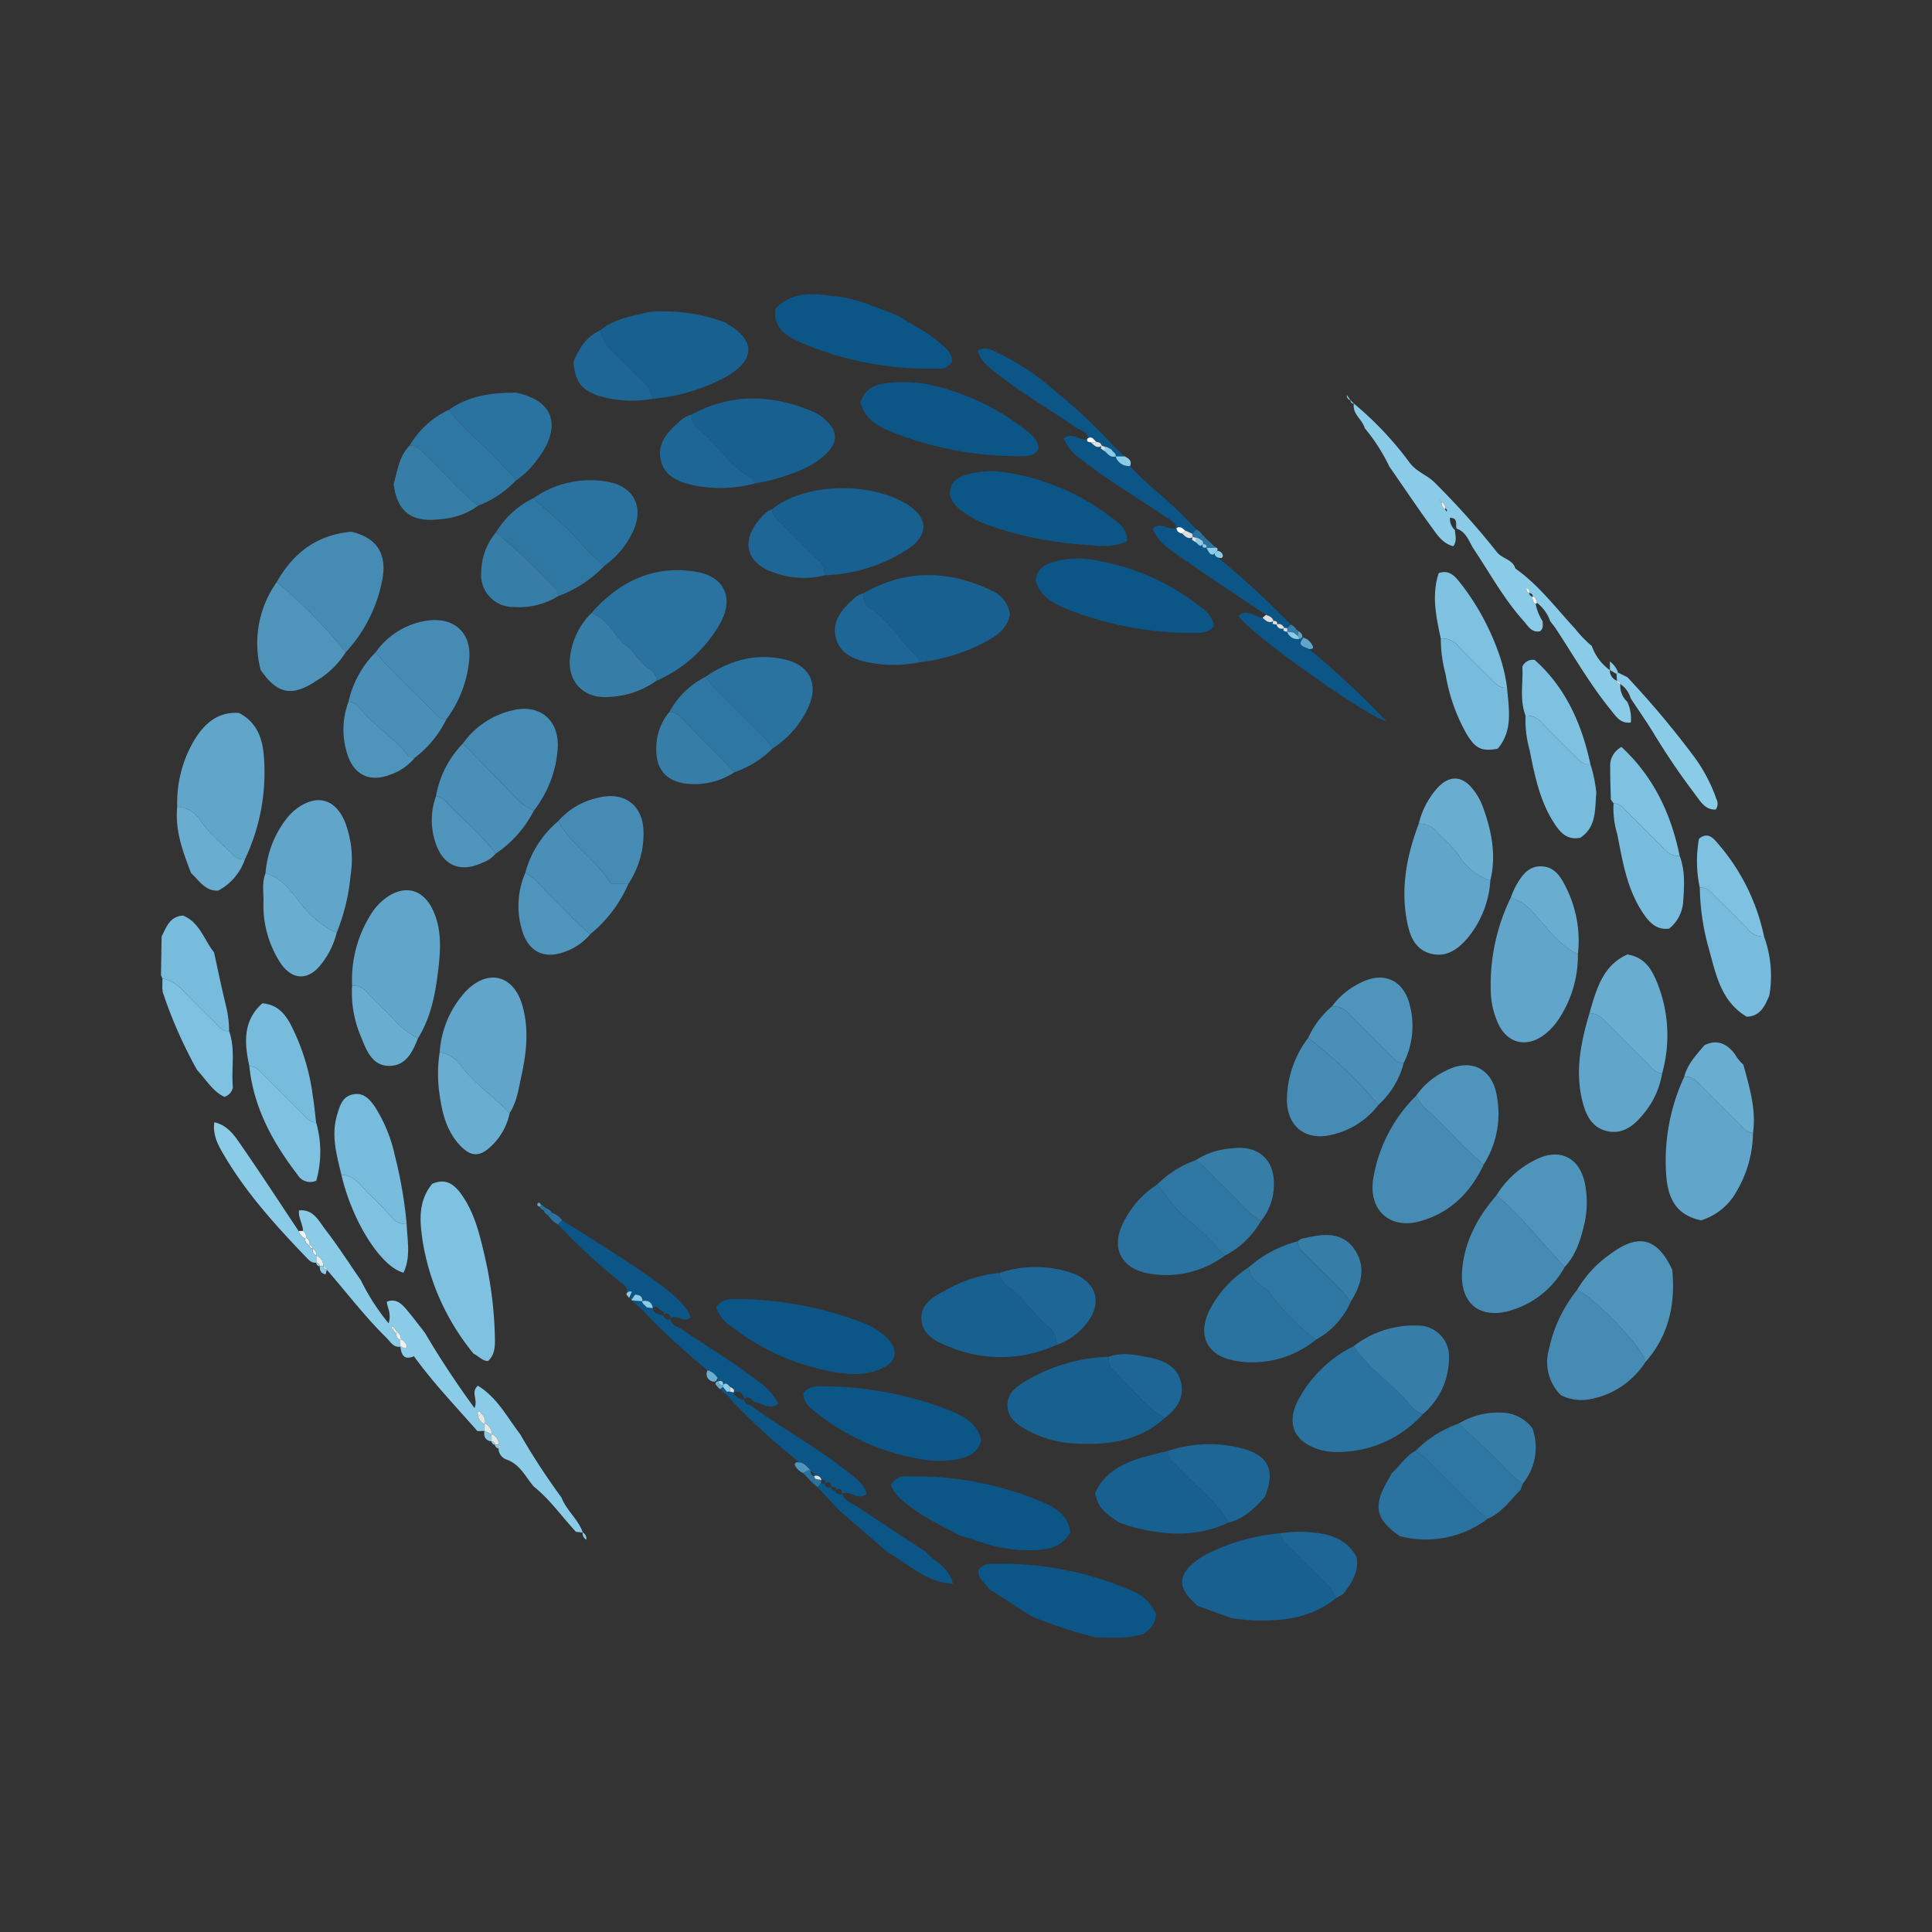 <svg id="Layer_1" data-name="Layer 1" xmlns="http://www.w3.org/2000/svg" viewBox="0 0 300 300"><rect x="0" y="0" width="300" height="300" fill="#333333" stroke="none"/><path d="M207.508,248.119c-3.902,3.167-8.493,3.71-13.281,3.469-.989-.05-1.973-.205-2.959-.312l-5.332-1.937c-.321-.313-.651-.618-.962-.941-1.948-2.026-1.901-3.689.181-5.547a11.974,11.974,0,0,1,2.972-1.887,31.227,31.227,0,0,1,10.681-2.874c.277,1.575,1.723,2.225,2.625,3.303C203.372,243.712,206.087,245.331,207.508,248.119Z" fill="#17608f"/><path d="M169.964,254.234a79.237,79.237,0,0,1-9.737-3.229q-3.349-2.151-6.699-4.301c-.498-1.003-1.891-1.544-1.543-2.986a2.32,2.32,0,0,1,2.154-.882,50.86,50.86,0,0,1,21.398,4.074,7.161,7.161,0,0,1,3.923,3.577c.129,1.546-.813,2.45-1.942,3.242C175.042,254.52,172.497,254.281,169.964,254.234Z" fill="#0c5587"/><path d="M207.508,248.119c-1.421-2.788-4.136-4.407-6.075-6.726-.902-1.078-2.348-1.729-2.625-3.303a18.915,18.915,0,0,1,5.41-.082c2.71.28,5.091,1.222,6.455,3.825.345,2.307-.819,4.05-2.141,5.735Z" fill="#1e6695"/><path d="M225.923,82.319c.035.794.358,1.607-.239,2.495-1.597-.372-2.466-1.69-3.328-2.876-2.272-3.128-4.429-6.34-6.632-9.518a28.193,28.193,0,0,0-3.811-5.934c-.352-1.362-1.96-2.172-1.677-3.813a51.686,51.686,0,0,1,8.684,9.217c1.121,1.45,2.76,1.892,3.941,3.128a122.472,122.472,0,0,1,9.544,10.668c.838,1.113,2.483,1.144,2.897,2.598l-.14.106.11-.136c3.648,2.567,6.3,6.128,9.287,9.351a18.544,18.544,0,0,0,2.622,2.706,7.686,7.686,0,0,0,2.806,3.751l-.016-.018a1.72,1.72,0,0,0,1.108,1.66l-.02-.024a.642.642,0,0,0,.568.567l-.02-.024a3.338,3.338,0,0,0,1.076,2.754,6.19,6.19,0,0,1,.554,3.214c-1.667.22-2.381-1.05-3.223-2.089-3.141-3.879-5.621-8.207-8.347-12.367-.293-.447-.638-.861-.958-1.29a6.109,6.109,0,0,0-2.04-2.834c-.086-.418-.19-.824-.641-1.01a.602.602,0,0,0-.558-.526c-.02-.279.109-.629-.439-.737a.65.65,0,0,0,.425.752.62.62,0,0,0,.517.568,1.162,1.162,0,0,0,.487,1.135,7.613,7.613,0,0,0,1.074,2.665c.011.53.175,1.093-.383,1.554-1.311.308-1.878-.83-2.551-1.575-3.047-3.372-5.211-7.368-7.72-11.121-.779-1.165-1.145-2.71-2.704-3.234-.194-.633.281-1.679-1.031-1.675A2.411,2.411,0,0,0,225.923,82.319Zm-1.555-3.268.257.404c.116-.308.036-.42-.187-.473a1.054,1.054,0,0,0-.585-1.053l-.263-.283c-.044.189.046.273.266.28A1.043,1.043,0,0,0,224.367,79.051Z" fill="#8acce8"/><path d="M87.186,232.534c.772,2.017,2.613,3.384,3.313,5.444l-1.066-.117c-2.178-2.349-4.022-5.008-6.548-7.032-1.316-1.53-2.149-3.517-4.326-4.223a1.851,1.851,0,0,1-1.15-1.705q.179-.137.357-.275-.177-.13-.354-.259a1.531,1.531,0,0,0-1.07-1.648,1.684,1.684,0,0,0-1.038-1.677,1.621,1.621,0,0,0-.605-1.569c-.111-.194-.221-.392-.527-.148l.085.635a1.711,1.711,0,0,0,.945,1.173l.034,1.064-1.103.025c-3.349-3.828-6.88-7.499-9.857-11.627-1.579.673-1.951-.265-2.11-1.492.336-.047.681.612,1.018-.003a1.579,1.579,0,0,0-.932-1.139,1.308,1.308,0,0,0-.54-1.105l-.483-.607c-.142-.149-.247-.452-.506-.126.09.12.181.238.272.356l.525.569a1.143,1.143,0,0,0,.604,1.024l.062,1.054c-1.108.142-1.561-.785-2.176-1.389-3.356-3.293-6.185-7.051-9.274-10.58a.698.698,0,0,0-.546-.553,1.641,1.641,0,0,0-1.071-1.644,1.076,1.076,0,0,0-.551-1.085.68.68,0,0,0-.487-.587,1.273,1.273,0,0,0-.521-1.111,1.304,1.304,0,0,0-.498-1.051c-.06-1.088-.76-2.048-.635-3.174,2.238-.223,3.066,1.644,4.096,2.978,1.962,2.541,3.699,5.256,5.529,7.899a33.75,33.75,0,0,0,4.294,6.659c.458-1.517-.19-2.399-.286-3.348,1.471-.589,2.34.35,3.146,1.303.963,1.138,1.851,2.34,2.772,3.515a139.106,139.106,0,0,0,7.704,11.686c.587-1.4-.633-2.383.509-3.474,2.98,1.791,4.553,4.887,6.592,7.551A105.858,105.858,0,0,0,87.186,232.534Z" fill="#8acce8"/><path d="M217.32,238.517c-3.661-2.575-4.118-4.545-1.951-8.421.261-.467.526-.932.79-1.398,1.253-1.077,2.091-2.598,3.616-3.384a9.466,9.466,0,0,1,2.663,2.263c2.899,2.705,5.427,5.794,8.567,8.248A15.881,15.881,0,0,1,217.32,238.517Z" fill="#2a729f"/><path d="M274.741,154.578c-.686,1.614-1.375,3.224-3.508,3.299-3.985-2.357-4.783-6.556-5.865-10.492a36.839,36.839,0,0,1-1.424-9.551c1.166-.122,1.767.741,2.459,1.427,1.661,1.645,3.325,3.289,4.956,4.964a2.949,2.949,0,0,0,2.564,1.203A17.853,17.853,0,0,1,274.741,154.578Z" fill="#77bcdc"/><path d="M231.006,235.826c-3.141-2.454-5.669-5.543-8.567-8.248a9.466,9.466,0,0,0-2.663-2.263,17.511,17.511,0,0,1,6.73-4.26c1.498,1.397,2.985,2.807,4.498,4.188,1.843,1.684,3.34,3.736,5.453,5.132l-.343.975C234.499,232.943,233.21,234.906,231.006,235.826Z" fill="#2e77a2"/><path d="M273.923,145.429a2.949,2.949,0,0,1-2.564-1.203c-1.631-1.675-3.295-3.319-4.956-4.964-.692-.686-1.293-1.549-2.459-1.427a19.511,19.511,0,0,1-.127-7.591c1.336-1.114,2.22-.133,2.958.764A31.974,31.974,0,0,1,273.923,145.429Z" fill="#7ec1e0"/><path d="M251.254,104.453l1.448.704a144.855,144.855,0,0,1,10.117,12.022,24.986,24.986,0,0,1,3.707,6.9,1.558,1.558,0,0,1-.096,1.626c-1.716.076-2.421-1.349-3.252-2.411a110.394,110.394,0,0,1-6.538-9.659c-1.1-1.764-2.288-3.473-3.436-5.207a3.949,3.949,0,0,0-1.594-2.208l.02.024a.745.745,0,0,0-.568-.567l.02.024-.067-1.055Q251.132,104.548,251.254,104.453Z" fill="#8acce8"/><path d="M90.476,237.952a1.108,1.108,0,0,1,.569,1.131A1.14,1.14,0,0,1,90.476,237.952Z" fill="#8acce8"/><path d="M91.007,239.037l.587.586Z" fill="#8acce8"/><path d="M91.553,239.582l.569.577Z" fill="#8acce8"/><path d="M249.988,104.06l-.012-1.347a3.446,3.446,0,0,1,1.278,1.74q-.122.094-.241.194l-1.041-.605Z" fill="#8acce8"/><path d="M210.259,62.697a.562.562,0,0,1-.571-.571Z" fill="#8acce8"/><path d="M209.714,62.154a.771.771,0,0,1-.574-.829Z" fill="#8acce8"/><path d="M93.22,51.293c2.2-1.848,4.962-2.194,7.609-2.849a26.987,26.987,0,0,1,11.979,1.704c.059.068.106.158.18.2,4.643,2.626,4.066,5.886-.547,8.327a29.079,29.079,0,0,1-11.06,3.242,5.119,5.119,0,0,0-1.408-2.534c-1.642-1.641-3.272-3.293-4.927-4.921A5.182,5.182,0,0,1,93.22,51.293Z" fill="#17608f"/><path d="M139.488,49.035c2.084,1.426,4.442,2.434,6.342,4.135.923.827,2.045,1.545,2.005,2.996a2.362,2.362,0,0,1-2.366,1.077,50.811,50.811,0,0,1-20.898-3.96c-2.208-.961-4.543-2.156-4.196-5.297,2.739-2.949,6.239-2.356,9.627-1.955C133.333,46.426,136.372,47.884,139.488,49.035Z" fill="#0c5587"/><path d="M247.875,123.111c-.238,2.554.059,5.306-2.483,6.971-1.905.392-2.966-.638-3.871-1.969-2.392-3.516-3.197-7.595-4.002-11.644a17.173,17.173,0,0,1-.633-5.339,2.972,2.972,0,0,1,2.593,1.185c1.703,1.753,3.448,3.465,5.177,5.192.639.638,1.229,1.376,2.3,1.153A21.546,21.546,0,0,1,247.875,123.111Z" fill="#77bcdc"/><path d="M259.195,144.192c-1.89.255-2.991-.848-3.957-2.246-2.583-3.738-3.269-8.116-4.108-12.416a13.807,13.807,0,0,1-.58-4.787c1.036-.008,1.568.787,2.196,1.407,1.853,1.832,3.702,3.669,5.526,5.531a2.965,2.965,0,0,0,2.551,1.23c.88,2.324.699,4.743.54,7.135A5.869,5.869,0,0,1,259.195,144.192Z" fill="#77bcdc"/><path d="M223.725,99.143c-.736-3.363-1.446-6.726-.328-10.149,1.778-.621,2.65.645,3.541,1.76a38.402,38.402,0,0,1,5.752,10.583,25.666,25.666,0,0,1,1.323,5.449c-1.148.134-1.81-.633-2.513-1.342-1.653-1.666-3.337-3.3-4.967-4.988A3.228,3.228,0,0,0,223.725,99.143Z" fill="#7ec1e0"/><path d="M260.822,132.911a2.965,2.965,0,0,1-2.551-1.23c-1.824-1.861-3.673-3.698-5.526-5.531-.627-.62-1.159-1.415-2.196-1.407l-.417-.595c-.036-1.627-.115-3.254-.094-4.88a3.332,3.332,0,0,1,1.737-3.285C256.732,120.559,259.482,126.337,260.822,132.911Z" fill="#7ec1e0"/><path d="M261.521,167.212c.504-1.986,1.885-3.411,3.147-4.912,1.976-.965,3.475-.24,4.703,1.356a6.874,6.874,0,0,0,1.342,1.676c.932,3.468,2.008,6.915,1.495,10.587-1.034-.039-1.553-.855-2.184-1.478q-2.997-2.957-5.955-5.953C263.356,167.767,262.667,167.046,261.521,167.212Z" fill="#69aed1"/><path d="M246.955,118.66c-1.071.223-1.661-.515-2.3-1.153-1.729-1.727-3.475-3.439-5.177-5.192a2.972,2.972,0,0,0-2.593-1.185c-.951-2.489-.35-5.078-.493-7.619a1.792,1.792,0,0,1,1.9-1.043C243.009,106.632,245.604,112.295,246.955,118.66Z" fill="#7ec1e0"/><path d="M148.961,238.411c-2.504-1.424-5.174-2.568-7.475-4.335-1.276-.98-2.592-1.95-3.142-3.478a2.437,2.437,0,0,1,2.605-1.348,51.07,51.07,0,0,1,20.889,3.964c2.069.89,4.086,2.087,4.34,4.756-1.126,2.063-3.061,2.587-5.196,2.731a23.583,23.583,0,0,1-9.217-1.421C150.839,238.966,149.896,238.699,148.961,238.411Z" fill="#0c5587"/><path d="M173.768,236.415c-1.513-1.103-3.332-1.933-3.71-4.63,2.111-4.525,6.773-5.394,11.297-6.483.001,1.243.987,1.849,1.704,2.627,2.593,2.81,5.718,5.134,7.727,8.476-4.802,2.3-9.741,2.033-14.724.759C175.284,236.964,174.532,236.667,173.768,236.415Z" fill="#17608f"/><path d="M190.786,236.404c-2.009-3.342-5.134-5.666-7.727-8.476-.717-.778-1.703-1.383-1.704-2.627a20.237,20.237,0,0,1,11.2-.477c4.446,1.118,5.539,3.402,3.846,7.624C194.812,234.168,193.197,235.852,190.786,236.404Z" fill="#1e6695"/><path d="M137.899,241.09l-7.484-6.459q-1.74-1.855-3.481-3.709l.531-.569.589.007-.024-.017c.179.548.503.804,1.085.539l-.015-.022c-.07.468.245.562.599.618l-.065-.047a.917.917,0,0,0,1.163.576l-.061-.032c.537,1.271,1.853,1.596,2.852,2.275,3.355,2.279,6.765,4.477,10.154,6.706,1.332,1.548,3.601,2.298,4.225,4.965C143.704,245.711,141.074,242.811,137.899,241.09Z" fill="#0c5587"/><path d="M261.521,167.212c1.146-.166,1.834.555,2.547,1.275q2.959,2.994,5.955,5.953c.631.623,1.151,1.439,2.184,1.478a18.379,18.379,0,0,1-2.531,9.045,9.489,9.489,0,0,1-5.539,4.53c-3.432-.737-5.115-2.847-5.408-7.02A30.994,30.994,0,0,1,261.521,167.212Z" fill="#61a6ca"/><path d="M242.389,216.662a7.238,7.238,0,0,1-1.856-7.194,21.919,21.919,0,0,1,4.342-9.149c2.502.994,9.714,8.416,10.589,10.9a1.621,1.621,0,0,1,.047.263,13.029,13.029,0,0,1-8.664,5.797A7.225,7.225,0,0,1,242.389,216.662Z" fill="#458bb4"/><path d="M255.51,211.482a1.621,1.621,0,0,0-.047-.263c-.874-2.484-8.086-9.905-10.589-10.9a17.948,17.948,0,0,1,5.276-5.662c4.34-3.196,7.222-2.397,9.513,2.499C260.18,202.483,259.155,207.363,255.51,211.482Z" fill="#4e94bb"/><path d="M226.505,221.055a11.792,11.792,0,0,1,6.881-1.693,6.056,6.056,0,0,1,4.564,2.42,8.866,8.866,0,0,1-1.494,8.594c-2.113-1.396-3.61-3.448-5.453-5.132C229.491,223.862,228.004,222.452,226.505,221.055Z" fill="#367ea8"/><path d="M238.03,92.598c.45.187.555.593.64,1.011q-.105.091-.21.181a1.162,1.162,0,0,1-.487-1.135Z" fill="#f2f3f3"/><path d="M223.852,77.928a1.054,1.054,0,0,1,.585,1.053l-.07.069a1.043,1.043,0,0,1-.511-1.126Z" fill="#e9e9e9"/><path d="M237.457,92.087a.65.65,0,0,1-.425-.752c.549.108.419.459.439.738Z" fill="#f2f3f3"/><path d="M223.856,77.924c-.22-.006-.31-.091-.266-.28l.263.283Z" fill="#e9e9e9"/><path d="M235.273,88.253l-.11.136.14-.106Z" fill="#f2f3f3"/><path d="M251.061,105.678a.745.745,0,0,1,.568.567A.642.642,0,0,1,251.061,105.678Z" fill="#e7e7e7"/><path d="M74.699,219.472a1.621,1.621,0,0,1,.605,1.569l-.102.091a1.711,1.711,0,0,1-.945-1.173Z" fill="#e7e7e7"/><path d="M75.304,221.042a1.684,1.684,0,0,1,1.038,1.677l-.019.015-1.096-.55.01.013-.034-1.064Z" fill="#e7e7e7"/><path d="M49.119,194.961a1.641,1.641,0,0,1,1.071,1.644l.02-.018-.569.003.028.024a.75.75,0,0,0-.573-.568l.019.024-.007-1.1Z" fill="#ebebeb"/><path d="M62.253,207.961a1.579,1.579,0,0,1,.932,1.139c-.337.614-.683-.045-1.018.003l.02.024-.062-1.054Z" fill="#f1f1f1"/><path d="M76.342,222.719a1.531,1.531,0,0,1,1.07,1.648l.013-.012-.568 0.0.028.022a.677.677,0,0,0-.571-.568l.019.024-.011-1.099Z" fill="#e7e7e7"/><path d="M46.37,191.162l.692-.035a1.304,1.304,0,0,1,.498,1.051l-.203.162A2.114,2.114,0,0,1,46.37,191.162Z" fill="#f2f3f3"/><path d="M61.712,206.856a1.308,1.308,0,0,1,.54,1.105l-.128.112a1.143,1.143,0,0,1-.604-1.024Z" fill="#f1f1f1"/><path d="M48.568,193.876a1.076,1.076,0,0,1,.551,1.085l-.01.009a.934.934,0,0,1-.541-1.095Z" fill="#eee"/><path d="M47.561,192.178a1.273,1.273,0,0,1,.521,1.111l-.086.081a1.188,1.188,0,0,1-.638-1.03Z" fill="#f2f3f3"/><path d="M74.699,219.472l-.442.487-.085-.635C74.478,219.08,74.588,219.278,74.699,219.472Z" fill="#f9f9fa"/><path d="M61.23,206.25l.483.607-.192.193-.525-.569Q61.116,206.368,61.23,206.25Z" fill="#f1f1f1"/><path d="M77.412,224.367q.177.129.354.259-.179.138-.357.275l.02.024-.004-.57Z" fill="#e7e7e7"/><path d="M60.996,206.48c-.091-.118-.182-.236-.272-.356.259-.327.363-.023.506.126Q61.116,206.368,60.996,206.48Z" fill="#f1f1f1"/><path d="M50.19,196.605a.698.698,0,0,1,.546.553l.027-.029a.627.627,0,0,1-.554-.542Z" fill="#f6f6f7"/><path d="M48.082,193.289a.68.68,0,0,1,.487.587l.001-.001a.59.59,0,0,1-.573-.506Z" fill="#eee"/><path d="M25.097,145.425c.736-1.467,1.272-3.139,3.329-3.255,2.601,1.062,3.25,3.769,4.81,5.708.629,2.85,1.209,5.713,1.91,8.546a16.857,16.857,0,0,1,.432,3.689c-1.043.063-1.598-.703-2.228-1.328-1.657-1.645-3.316-3.288-4.951-4.956a5.478,5.478,0,0,0-3.175-1.874L25,151.426Q25.049,148.426,25.097,145.425Z" fill="#77bcdc"/><path d="M25.224,151.955a5.478,5.478,0,0,1,3.175,1.874c1.634,1.667,3.293,3.311,4.951,4.956.629.625,1.184,1.391,2.228,1.328,1.018,2.851.304,5.819.585,8.719a1.878,1.878,0,0,1-1.314,1.483c-1.829-.832-2.858-2.699-4.252-4.169a70.178,70.178,0,0,1-5.353-12.171.591.591,0,0,0-.044-.379Z" fill="#7ec1e0"/><path d="M76.323,222.734l.011,1.099c-.969-.147-1.27-.743-1.107-1.649Z" fill="#8acce8"/><path d="M76.315,223.809a.677.677,0,0,1,.571.568A.656.656,0,0,1,76.315,223.809Z" fill="#8acce8"/><path d="M77.425,224.355l.004.57a.657.657,0,0,1-.571-.57Z" fill="#8acce8"/><path d="M91.81,95.222c4.335-4.916,9.648-7.532,16.287-6.433,4.324.715,5.876,3.959,3.834,7.816a21.03,21.03,0,0,1-10.007,9.115,2.043,2.043,0,0,0-1.022-1.821c-1.529-.9-2.283-2.549-3.605-3.599C95.335,98.741,94.417,96.066,91.81,95.222Z" fill="#2a729f"/><path d="M180.85,220.202c-3.908,3.53-8.683,4.21-13.653,3.959a17.048,17.048,0,0,1-7.297-1.878c-1.622-.872-3.314-1.811-3.458-3.848-.148-2.095,1.483-3.22,3.066-4.118a26.862,26.862,0,0,1,12.614-3.641c.093.528-.003,1.245.307,1.555C175.163,214.962,177.484,218.139,180.85,220.202Z" fill="#17608f"/><path d="M54.678,153.038a19.054,19.054,0,0,1,3.064-11.289,8.712,8.712,0,0,1,2.225-2.34c2.917-2.103,5.765-1.334,7.284,1.968,1.343,2.92,1.172,6.038.818,9.061-.438,3.739-1.112,7.486-3.163,10.787a12.533,12.533,0,0,1-3.736-2.912c-1.297-1.359-2.661-2.654-3.975-3.998A2.975,2.975,0,0,0,54.678,153.038Z" fill="#61a6ca"/><path d="M119.901,79.077c4.882-4.025,14.992-4.364,20.811-.85,3.505,2.117,3.598,4.896.098,7.141a25.106,25.106,0,0,1-12.763,3.969,2.945,2.945,0,0,0-1.205-2.557c-1.861-1.82-3.697-3.666-5.524-5.52C120.702,80.635,119.886,80.12,119.901,79.077Z" fill="#17608f"/><path d="M27.521,125.27a19.023,19.023,0,0,1,2.488-10.068c1.562-2.671,3.643-4.711,7.091-4.499,2.714,1.403,3.662,3.861,3.866,6.684A31.318,31.318,0,0,1,38.029,133.432a2.053,2.053,0,0,1-1.738-.569c-1.68-1.763-3.659-3.265-5.042-5.281A4.624,4.624,0,0,0,27.521,125.27Z" fill="#61a6ca"/><path d="M245.013,148.155a17.826,17.826,0,0,1-3.069,10.23,9.673,9.673,0,0,1-2.236,2.353c-2.789,2.02-5.73,1.242-7.13-1.924a12.968,12.968,0,0,1-1.101-5.279,30.916,30.916,0,0,1,3.117-14.159,7.7,7.7,0,0,1,3.63,2.5C240.302,144.144,242.086,146.787,245.013,148.155Z" fill="#61a6ca"/><path d="M230.395,180.828c-2.071,4.36-5.219,7.539-9.974,8.828-4.601,1.248-7.906-1.74-7.207-6.501a23.413,23.413,0,0,1,6.681-13.008,7.507,7.507,0,0,0,2.236,2.662C224.922,175.445,227.413,178.391,230.395,180.828Z" fill="#458bb4"/><path d="M134.052,92.135c6.552-3.755,13.208-3.658,19.895-.437a4.595,4.595,0,0,1,2.866,3.707c-.365,2.211-2.033,3.316-3.796,4.267a28.638,28.638,0,0,1-10.267,3.167c-.07-.256-.056-.61-.223-.755-2.621-2.284-4.247-5.527-7.207-7.48A2.439,2.439,0,0,1,134.052,92.135Z" fill="#17608f"/><path d="M220.926,219.598a17.756,17.756,0,0,1-13.802,5.858,8.247,8.247,0,0,1-2.399-.406c-3.701-1.197-4.978-3.885-3.266-7.413a19.568,19.568,0,0,1,8.753-8.61c2.233,3.457,5.765,5.662,8.415,8.721A5.342,5.342,0,0,0,220.926,219.598Z" fill="#2a729f"/><path d="M152.364,223.642c-.541,1.988-1.943,2.55-3.488,2.907a14.887,14.887,0,0,1-5.652.059,35.141,35.141,0,0,1-16.617-7.372c-.896-.704-1.893-1.449-1.856-2.931.855-1.104,2.189-1.09,3.396-1.044a54.758,54.758,0,0,1,19.285,3.738C149.585,219.897,151.753,220.954,152.364,223.642Z" fill="#0c5587"/><path d="M111.196,202.949c.995-1.325,2.35-1.272,3.56-1.232a56.029,56.029,0,0,1,19.064,3.615,11.034,11.034,0,0,1,3.895,2.404c1.907,1.94,1.548,3.785-.971,4.848-2.711,1.144-5.529.843-8.276.269a36.307,36.307,0,0,1-14.877-6.847A5.841,5.841,0,0,1,111.196,202.949Z" fill="#0c5587"/><path d="M188.491,97.195c-.878,1.195-2.058,1.082-3.089,1.074a52.236,52.236,0,0,1-19.833-3.74c-2.08-.864-4.112-1.957-4.77-4.43.235-1.87,1.587-2.507,3.126-2.951a14.556,14.556,0,0,1,6.71-.054,35.947,35.947,0,0,1,15.43,6.863C187.127,94.754,188.265,95.575,188.491,97.195Z" fill="#0c5587"/><path d="M175.011,84.042c-2.493,1.134-4.833.677-7.159.496a55.568,55.568,0,0,1-13.802-2.801,14.882,14.882,0,0,1-5.012-2.65c-.916-.789-1.705-1.682-1.486-3.018.244-1.489,1.456-2.038,2.671-2.405a14.477,14.477,0,0,1,6.729-.182,35.801,35.801,0,0,1,15.735,6.948C173.785,81.263,175.093,82.102,175.011,84.042Z" fill="#0c5587"/><path d="M133.621,62.473c.75-2.378,2.594-2.836,4.519-3.05a20.684,20.684,0,0,1,8.04.766,36.845,36.845,0,0,1,12.764,6.331c1.04.816,2.219,1.6,2.344,3.164-.631,1.166-1.761,1.152-2.821,1.144a52.778,52.778,0,0,1-20.078-3.792C136.304,66.169,134.284,65.086,133.621,62.473Z" fill="#0c5587"/><path d="M75.789,211.335c-.93-.002-1.468-.787-2.234-1.118a36.728,36.728,0,0,1-7.856-17.074c-.512-3.204-.901-6.512,1.419-9.321,2.015-.874,3.329-.012,4.452,1.531,1.916,2.632,2.753,5.698,3.478,8.779A62.493,62.493,0,0,1,76.853,207.819C76.866,209.104,76.837,210.373,75.789,211.335Z" fill="#7ec1e0"/><path d="M107.364,64.387c6.257-3.39,12.604-3.164,18.991-.427a6.838,6.838,0,0,1,1.781,1.216c1.972,1.756,2.03,3.481.114,5.316-2.22,2.126-5.076,3.047-7.931,3.91-1.027.311-2.103.462-3.156.686a1.303,1.303,0,0,0-.741-1.051c-3.354-1.765-5.103-5.273-8.077-7.469A3.008,3.008,0,0,1,107.364,64.387Z" fill="#17608f"/><path d="M42.971,90.391c2.554-4.547,6.279-7.36,11.59-7.822,4.033.945,5.674,3.525,4.725,7.845a22.742,22.742,0,0,1-5.608,10.879A72.697,72.697,0,0,0,42.971,90.391Z" fill="#458bb4"/><path d="M164.066,208.827a20.753,20.753,0,0,1-16.824.239c-1.936-.76-4.019-1.792-4.162-4.188-.145-2.439,1.895-3.544,3.742-4.525a21.3,21.3,0,0,1,8.431-2.711,2.783,2.783,0,0,0,1.402,2.218c2.321,1.76,3.898,4.247,6.095,6.118A3.484,3.484,0,0,1,164.066,208.827Z" fill="#17608f"/><path d="M68.28,163.383a15.452,15.452,0,0,1,4.091-9.501c3.473-3.521,7.427-2.463,8.766,2.32,1.03,3.68.608,7.347-.198,10.985-.425,1.921-.675,3.917-1.793,5.626-2.464-2.471-5.391-4.456-7.521-7.287A5.134,5.134,0,0,0,68.28,163.383Z" fill="#61a6ca"/><path d="M231.417,136.722a15.513,15.513,0,0,1-3.508,8.91c-1.479,1.719-3.227,3.051-5.636,2.473-2.593-.622-3.385-2.857-3.81-5.116-.98-5.205-.004-10.212,1.846-15.092a3.384,3.384,0,0,1,2.459.926c1.248,1.419,2.79,2.554,3.861,4.155A9.085,9.085,0,0,0,231.417,136.722Z" fill="#61a6ca"/><path d="M242.975,196.721a14.148,14.148,0,0,1-8.141,6.691c-4.886,1.579-8.137-.894-7.806-5.968.299-4.573,2.391-8.419,5.34-11.84C236.34,188.895,239.416,193.038,242.975,196.721Z" fill="#458bb4"/><path d="M41.237,135.593a15.554,15.554,0,0,1,2.932-8.034,8.762,8.762,0,0,1,2.069-2.124c3.02-2.112,5.751-1.37,7.25,2.008a16.05,16.05,0,0,1,.946,8.518,31.352,31.352,0,0,1-2.167,8.909,15.262,15.262,0,0,1-5.338-4.275C45.349,138.604,43.915,136.367,41.237,135.593Z" fill="#61a6ca"/><path d="M258.098,166.661a13.031,13.031,0,0,1-2.903,6.306c-1.394,1.742-3.122,3.186-5.527,2.697-2.568-.521-3.483-2.658-4.017-4.945-1.064-4.554-.151-8.95,1.139-13.309,1.141-.166,1.845.53,2.562,1.256q3.251,3.292,6.543,6.544C256.527,165.836,257.057,166.645,258.098,166.661Z" fill="#61a6ca"/><path d="M204.304,208.048a15.553,15.553,0,0,1-12.37,3.28c-4.536-.729-6.15-4.024-4.013-8.102a17.33,17.33,0,0,1,5.994-6.442c.074,2.147,2.219,2.65,3.251,4.049A40.539,40.539,0,0,0,204.304,208.048Z" fill="#2a729f"/><path d="M242.975,196.721c-3.559-3.683-6.636-7.827-10.607-11.116a14.817,14.817,0,0,1,6.151-5.563c3.742-1.868,6.875-.234,7.619,3.913a14.873,14.873,0,0,1-.086,5.942C245.488,192.351,244.775,194.798,242.975,196.721Z" fill="#4e94bb"/><path d="M71.882,115.448a13.048,13.048,0,0,1,7.726-5.155c4.07-.99,7.101,1.358,7.006,5.561a17.472,17.472,0,0,1-3.703,10.001,8.064,8.064,0,0,1-2.449-1.598C77.616,121.307,74.744,118.382,71.882,115.448Z" fill="#458bb4"/><path d="M109.523,105.113c3.729-2.561,7.789-3.751,12.287-2.725,3.986.909,5.4,3.896,3.626,7.602a15.047,15.047,0,0,1-5.475,6.232,8.609,8.609,0,0,0-2.067-2.445C115.186,110.809,112.073,108.233,109.523,105.113Z" fill="#2a729f"/><path d="M42.971,90.391a72.697,72.697,0,0,1,10.707,10.902,13.516,13.516,0,0,1-4.612,4.459c-3.783,2.489-6.001,2.019-8.587-1.719A16.354,16.354,0,0,1,42.971,90.391Z" fill="#4e94bb"/><path d="M190.162,194.989a15.226,15.226,0,0,1-12.038,2.71c-4.103-.84-5.625-4-3.742-7.758a14.713,14.713,0,0,1,5.314-6.015c1.427,1.715,2.632,3.706,4.337,5.077A56.136,56.136,0,0,1,190.162,194.989Z" fill="#2a729f"/><path d="M58.312,101.312a11.892,11.892,0,0,1,8.342-4.985c4.184-.428,6.703,2.219,6.175,6.43a18.255,18.255,0,0,1-3.519,8.943,2.547,2.547,0,0,1-1.834-.984C64.428,107.574,61.172,104.635,58.312,101.312Z" fill="#458bb4"/><path d="M196.592,95.477c-4.348-2.926-8.73-5.804-13.026-8.803-1.746-1.219-3.662-2.354-4.563-4.521,1.136-1.314,2.36.294,3.652-.192-.318-1.12-1.292-1.447-2.038-1.956-4.181-2.851-8.571-5.396-12.542-8.553a7.446,7.446,0,0,1-2.898-3.367c1.409-1.122,2.51.522,3.721.088l-.046-.062c-.206.549.245.491.536.581.492.415.921,1.027,1.698.531l-.054-.039-.098.466.65.428c.47.438.864,1.039,1.661.781l-.032-.027a2.17,2.17,0,0,0,2.262,1.526c2.503,2.839,5.614,5.03,8.251,7.726.693.709,1.372,1.432,2.057,2.149l-.662.636-1.036-.465c-.394-.215-.645-.797-1.385-.427.014.537.346.77.863.857.466.425.883.99,1.643.573l-.04-.039-.07.462.638.398c.32.269.578.799,1.091.262l-.014-.015c-.263.629.141.59.548.548l-.01.055c.411.798.808,1.662,1.694.389l.05.065c-.638.397-.593.751.068,1.065a137.339,137.339,0,0,1,11.281,10.401l-.558.536-.548-.043.062.045a.858.858,0,0,0-1.16-.58l.058.047c.153-.54-.203-.585-.587-.602l.049.039C197.614,95.826,197.083,95.675,196.592,95.477Z" fill="#0c5587"/><path d="M214.049,171.555a12.532,12.532,0,0,1-7.339,4.667c-3.937.953-6.815-1.292-6.88-5.312a16.134,16.134,0,0,1,3.308-9.755A71.588,71.588,0,0,1,214.049,171.555Z" fill="#458bb4"/><path d="M258.098,166.661c-1.041-.016-1.571-.825-2.203-1.451q-3.288-3.255-6.543-6.544c-.718-.727-1.421-1.422-2.562-1.256,1.063-3.721,2.061-7.486,5.909-9.203,2.403.386,3.513,1.905,4.317,3.671A21.813,21.813,0,0,1,258.098,166.661Z" fill="#69aed1"/><path d="M69.731,63.627c3.129-2.228,6.714-2.664,10.414-2.647,6.898,1.454,6.444,6.279,3.396,10.215a13.387,13.387,0,0,1-3.418,3.414A12.87,12.87,0,0,0,78.148,72.39C75.526,69.292,72.116,66.952,69.731,63.627Z" fill="#2a729f"/><path d="M53.013,182.437c-.72-3.061-1.631-6.099-.672-9.295.424-1.413.793-2.87,2.473-3.21,1.703-.345,2.665.85,3.486,2.062a23.36,23.36,0,0,1,3.02,7.462,68.971,68.971,0,0,1,1.829,10.599,2.63,2.63,0,0,1-2.329-1.068c-1.102-1.172-2.176-2.381-3.367-3.456C56.11,184.321,55.19,182.46,53.013,182.437Z" fill="#77bcdc"/><path d="M97.565,137.263a20.725,20.725,0,0,1-5.911,7.797c-2.151-1.736-3.941-3.844-5.936-5.74-1.354-1.286-2.443-2.872-4.154-3.764a15.706,15.706,0,0,1,5.122-8.05c2.101,3.832,5.992,6.082,8.222,9.757Z" fill="#498fb8"/><path d="M220.926,219.598a5.342,5.342,0,0,1-2.299-1.851c-2.65-3.058-6.182-5.263-8.415-8.721a15.26,15.26,0,0,1,9.812-3.198,4.829,4.829,0,0,1,4.97,5.247A11.441,11.441,0,0,1,220.926,219.598Z" fill="#367ea8"/><path d="M82.821,77.365a15.327,15.327,0,0,1,10.783-2.673c4.826.503,6.702,4.072,4.439,8.327a13.771,13.771,0,0,1-4.221,4.866,39.116,39.116,0,0,1-3.276-3.15C88.249,81.976,85.439,79.776,82.821,77.365Z" fill="#2a729f"/><path d="M204.304,208.048a40.539,40.539,0,0,1-7.139-7.214c-1.032-1.4-3.177-1.903-3.251-4.049a17.972,17.972,0,0,1,7.612-4.035c-.007,1.14.9,1.69,1.555,2.398,2.182,2.361,4.731,4.371,6.661,6.974A12.366,12.366,0,0,1,204.304,208.048Z" fill="#2e77a2"/><path d="M71.882,115.448c2.862,2.934,5.734,5.859,8.58,8.809a8.064,8.064,0,0,0,2.449,1.598,17.893,17.893,0,0,1-5.952,6.709c-2.168-3.04-5.148-5.309-7.647-8.034a2.216,2.216,0,0,0-1.618-.879A15.553,15.553,0,0,1,71.882,115.448Z" fill="#498fb8"/><path d="M82.821,77.365c2.618,2.411,5.428,4.611,7.725,7.37a39.116,39.116,0,0,0,3.276,3.15,18.782,18.782,0,0,1-7.159,4.689c.008-1.044-.812-1.558-1.424-2.193A105.451,105.451,0,0,0,77.021,82.666,13.671,13.671,0,0,1,82.821,77.365Z" fill="#2e77a2"/><path d="M97.565,137.263H94.907c-2.229-3.675-6.12-5.925-8.222-9.757a11.364,11.364,0,0,1,6.208-3.639c4.129-1.037,7.038,1.237,7.033,5.465A14.009,14.009,0,0,1,97.565,137.263Z" fill="#458bb4"/><path d="M230.395,180.828c-2.983-2.437-5.473-5.383-8.264-8.02a7.507,7.507,0,0,1-2.236-2.662,11.678,11.678,0,0,1,4.488-3.816c3.873-2.105,7.351-.501,8.045,3.861A14.777,14.777,0,0,1,230.395,180.828Z" fill="#4e94bb"/><path d="M58.312,101.312c2.861,3.324,6.116,6.263,9.163,9.404a2.547,2.547,0,0,0,1.834.984,16.737,16.737,0,0,1-4.918,5.981c-.341-.102-.823-.093-1-.321-2.049-2.641-4.954-4.397-7.111-6.925-.567-.665-1.132-1.442-2.161-1.482A15.533,15.533,0,0,1,58.312,101.312Z" fill="#498fb8"/><path d="M69.731,63.627c2.385,3.325,5.795,5.665,8.417,8.763a12.87,12.87,0,0,1,1.975,2.218,16.06,16.06,0,0,1-5.869,3.917c-2.954-2.248-5.281-5.15-7.982-7.663-.78-.726-1.403-1.695-2.647-1.698A13.619,13.619,0,0,1,69.731,63.627Z" fill="#2e77a2"/><path d="M190.162,194.989a56.136,56.136,0,0,0-6.129-5.986c-1.704-1.37-2.909-3.362-4.337-5.077a15.57,15.57,0,0,1,5.908-3.737c1.656.958,2.731,2.549,4.128,3.789,2.061,1.83,3.665,4.153,6.057,5.628A13.612,13.612,0,0,1,190.162,194.989Z" fill="#2e77a2"/><path d="M91.81,95.222c2.607.844,3.524,3.519,5.487,5.079,1.321,1.05,2.075,2.698,3.605,3.599a2.043,2.043,0,0,1,1.022,1.821,13.727,13.727,0,0,1-7.305,2.498c-4.228.358-6.832-2.707-5.999-6.863A11.364,11.364,0,0,1,91.81,95.222Z" fill="#367ea8"/><path d="M109.523,105.113c2.55,3.12,5.663,5.696,8.371,8.664a8.609,8.609,0,0,1,2.067,2.445,15.648,15.648,0,0,1-5.925,3.698q-3.827-3.93-7.657-7.856c-.683-.697-1.302-1.522-2.43-1.517A12.943,12.943,0,0,1,109.523,105.113Z" fill="#2e77a2"/><path d="M38.719,165.573c-.788-3.606-1.03-7.082,2.024-9.781,2.353.205,3.443,1.598,4.35,3.205a33.836,33.836,0,0,1,3.491,11.275c.222,1.325.337,2.668.502,4.003-1.041.007-1.572-.794-2.201-1.416-1.988-1.966-3.954-3.955-5.938-5.925C40.315,166.307,39.763,165.532,38.719,165.573Z" fill="#77bcdc"/><path d="M223.725,99.143a3.228,3.228,0,0,1,2.807,1.313c1.63,1.688,3.314,3.322,4.967,4.988.703.709,1.365,1.476,2.513,1.342.281,3.3.957,6.665-1.458,9.475-2.484.461-3.452.001-4.869-2.37a28.132,28.132,0,0,1-3.206-9.137A21.826,21.826,0,0,1,223.725,99.143Z" fill="#77bcdc"/><path d="M164.066,208.827a3.484,3.484,0,0,0-1.317-2.849c-2.197-1.871-3.774-4.358-6.095-6.118a2.783,2.783,0,0,1-1.402-2.218,17.74,17.74,0,0,1,10.911-.072c4.334,1.415,5.223,5.047,2.143,8.424A9.709,9.709,0,0,1,164.066,208.827Z" fill="#1e6695"/><path d="M41.237,135.593c2.678.774,4.111,3.012,5.691,5.002a15.262,15.262,0,0,0,5.338,4.275,12.606,12.606,0,0,1-2.552,5.046c-1.902,2.346-4.315,2.251-6.071-.245a16.344,16.344,0,0,1-2.723-9.781C40.927,138.456,40.662,136.989,41.237,135.593Z" fill="#69aed1"/><path d="M231.417,136.722a9.085,9.085,0,0,1-4.788-3.744c-1.071-1.6-2.613-2.736-3.861-4.155a3.384,3.384,0,0,0-2.459-.926,12.65,12.65,0,0,1,3.034-5.692c1.773-1.836,3.711-1.746,5.307.269a9.667,9.667,0,0,1,1.514,2.562C231.566,128.815,232.407,132.677,231.417,136.722Z" fill="#69aed1"/><path d="M214.049,171.555a71.588,71.588,0,0,0-10.911-10.4,14.034,14.034,0,0,1,3.702-4.896,3.467,3.467,0,0,1,2.801,1.337c1.939,2.002,3.925,3.958,5.905,5.919.692.685,1.285,1.547,2.424,1.536A13.195,13.195,0,0,1,214.049,171.555Z" fill="#498fb8"/><path d="M68.28,163.383a5.134,5.134,0,0,1,3.346,2.142c2.129,2.831,5.056,4.816,7.521,7.287a9.716,9.716,0,0,1-3.052,5.322c-1.607,1.484-2.943,1.466-4.502-.108-2.292-2.315-2.981-5.346-3.38-8.41A21.182,21.182,0,0,1,68.28,163.383Z" fill="#69aed1"/><path d="M217.97,165.05c-1.139.012-1.732-.85-2.424-1.536-1.98-1.962-3.966-3.917-5.905-5.919a3.467,3.467,0,0,0-2.801-1.337,11.81,11.81,0,0,1,4.591-3.731c3.42-1.68,6.422-.356,7.414,3.293A12.785,12.785,0,0,1,217.97,165.05Z" fill="#4e94bb"/><path d="M38.719,165.573c1.044-.041,1.596.734,2.227,1.361,1.984,1.97,3.95,3.959,5.938,5.925.629.622,1.16,1.424,2.201,1.416a16.463,16.463,0,0,1,.027,9.059,2.274,2.274,0,0,1-2.898-.903C42.366,177.418,39.381,172.008,38.719,165.573Z" fill="#7ec1e0"/><path d="M107.364,64.387a3.008,3.008,0,0,0,.981,2.181c2.974,2.196,4.724,5.704,8.077,7.469a1.303,1.303,0,0,1,.741,1.051,20.793,20.793,0,0,1-9.594.241c-2.299-.517-4.416-1.411-4.969-3.929-.546-2.485.976-4.256,2.726-5.778A4.499,4.499,0,0,1,107.364,64.387Z" fill="#1e6695"/><path d="M63.626,69.164c1.243.004,1.867.973,2.647,1.698,2.701,2.513,5.027,5.415,7.982,7.663a11.002,11.002,0,0,1-5.488,2.053c-3.928.524-6.955-.224-7.641-5.375C61.722,73.092,61.963,70.834,63.626,69.164Z" fill="#367ea8"/><path d="M77.021,82.666a105.451,105.451,0,0,1,8.218,7.715c.613.635,1.433,1.149,1.424,2.193a11.6,11.6,0,0,1-6.995,1.674,4.958,4.958,0,0,1-4.945-5.349A9.756,9.756,0,0,1,77.021,82.666Z" fill="#367ea8"/><path d="M103.949,110.547c1.128-.005,1.747.82,2.43,1.517q3.839,3.918,7.657,7.856a11.303,11.303,0,0,1-7.417,1.771c-3.268-.363-4.876-2.399-4.706-5.728A8.572,8.572,0,0,1,103.949,110.547Z" fill="#367ea8"/><path d="M134.052,92.135a2.439,2.439,0,0,0,1.268,2.469c2.959,1.953,4.586,5.195,7.207,7.48.167.145.153.498.223.755a20.254,20.254,0,0,1-8.025-.007c-2.15-.457-4.256-1.317-4.906-3.689-.678-2.475.718-4.306,2.442-5.879A3.763,3.763,0,0,1,134.052,92.135Z" fill="#1e6695"/><path d="M81.564,135.557c1.712.892,2.801,2.478,4.154,3.764,1.995,1.896,3.785,4.004,5.936,5.74a8.853,8.853,0,0,1-3.973,2.736c-3.025,1.143-5.456.099-6.495-2.97A12.886,12.886,0,0,1,81.564,135.557Z" fill="#4e94bb"/><path d="M195.789,189.607c-2.391-1.475-3.995-3.798-6.057-5.628-1.397-1.24-2.472-2.832-4.128-3.789a11.632,11.632,0,0,1,5.595-1.858c4.358-.619,6.966,1.929,6.583,6.326A8.782,8.782,0,0,1,195.789,189.607Z" fill="#367ea8"/><path d="M93.22,51.293A5.182,5.182,0,0,0,95.047,54.462c1.655,1.628,3.285,3.28,4.927,4.921a5.119,5.119,0,0,1,1.408,2.534,18.005,18.005,0,0,1-8.016-.332c-3.002-.893-4.026-2.193-4.332-5.383C89.915,54.126,91.032,52.253,93.22,51.293Z" fill="#1e6695"/><path d="M245.013,148.155c-2.927-1.368-4.71-4.011-6.789-6.28a7.7,7.7,0,0,0-3.63-2.5,16.326,16.326,0,0,1,.743-1.729c.908-1.599,1.922-3.199,4.042-3.121,2.111.077,3.058,1.762,3.847,3.386A18.383,18.383,0,0,1,245.013,148.155Z" fill="#69aed1"/><path d="M119.901,79.077c-.015,1.043.801,1.558,1.417,2.183,1.827,1.854,3.663,3.7,5.524,5.52a2.945,2.945,0,0,1,1.205,2.557,13.347,13.347,0,0,1-7.668-.36c-4.584-1.422-5.478-5.148-2.154-8.627A3.582,3.582,0,0,1,119.901,79.077Z" fill="#1e6695"/><path d="M54.12,108.952c1.029.04,1.594.817,2.161,1.482,2.157,2.528,5.062,4.284,7.111,6.925.177.228.659.22 1.0.321a8.512,8.512,0,0,1-3.947,2.664c-2.96,1.108-5.362.037-6.42-2.965A12.333,12.333,0,0,1,54.12,108.952Z" fill="#4e94bb"/><path d="M27.521,125.27a4.624,4.624,0,0,1,3.728,2.312c1.383,2.017,3.361,3.518,5.042,5.281a2.053,2.053,0,0,0,1.738.569,8.673,8.673,0,0,1-4.162,4.871c-2.036.069-2.949-1.589-4.197-2.73C28.393,132.255,27.146,128.932,27.521,125.27Z" fill="#69aed1"/><path d="M203.311,100.802a144.195,144.195,0,0,1,11.983,11.201C211.962,111.126,194,98.321,192.315,95.629c1.356-1.165,2.513.188,3.733.292.487.439.954.946,1.705.524l-.049-.039-.111.471.698.131-.058-.047a.786.786,0,0,0,1.16.58l-.062-.045c-.19.556.207.568.569.612l-.025-.015a1.621,1.621,0,0,0,1.925,1.099.431.431,0,0,0,.413-.427.348.348,0,0,1,.205.251C201.231,100.351,202.62,100.402,203.311,100.802Z" fill="#0c5587"/><path d="M116.643,218.279c4.919,3.622,10.334,6.522,15.107,10.356,1.155.928,2.422,1.797,2.81,3.318-1.411,1.224-2.576-.75-3.823.022l.061.032c-.068-.836-.431-1.078-1.163-.576l.065.047.121-.482-.72-.136.015.022c-.082-.743-.448-.915-1.085-.539l.024.017.116-.452-.646-.127.016.032a.792.792,0,0,0-1.16-.576l.058.049c.161-.53-.294-.652-.585-.883l-.08-.21c-.498-.427-.873-1.036-1.617-1.103a99.261,99.261,0,0,1-11.533-10.701q.125-.139.243-.284l.239-.024.24.009.568.132-.057-.044a1.793,1.793,0,0,0,1.681,1.126l-.036-.029C115.584,217.95,116.127,218.099,116.643,218.279Z" fill="#0c5587"/><path d="M180.85,220.202c-3.366-2.063-5.687-5.24-8.422-7.971-.31-.31-.215-1.027-.307-1.555,2.125-.765,4.251-.303,6.337.115,2.273.455,4.404,1.401,4.949,3.925C183.911,217.054,182.698,218.835,180.85,220.202Z" fill="#1e6695"/><path d="M54.678,153.038a2.975,2.975,0,0,1,2.517,1.278c1.314,1.344,2.678,2.639,3.975,3.998a12.533,12.533,0,0,0,3.736,2.912c-.847,2.15-1.906,4.328-4.548,4.282-2.56-.045-3.423-2.348-4.227-4.339A17.31,17.31,0,0,1,54.678,153.038Z" fill="#69aed1"/><path d="M97.261,201.002c.421-1.097-.458-1.532-1.086-2.057a93.506,93.506,0,0,1-9.544-8.815l.649-.648c15.434,9.641,18.734,12.123,19.978,15.031-.993,1.095-2.172-.565-3.187.215l.048.054c-.086-.794-.429-1.067-1.154-.571l.064.042.114-.461-.68-.43c-.322-.26-.601-.727-1.083-.227l-.016-.011c-.135-.984-.75-1.246-1.642-1.092l.03.027c.036-.822-.494-.988-1.142-1.024l-.573.839a.591.591,0,0,0-.352-.341l.435-.93A.595.595,0,0,0,97.261,201.002Z" fill="#0c5587"/><path d="M53.013,182.437c2.178.023,3.098,1.884,4.44,3.095,1.192,1.075,2.265,2.284,3.367,3.456a2.63,2.63,0,0,0,2.329,1.068c.086,2.533.676,5.116-.491,7.565C59.116,196.719,54.661,189.551,53.013,182.437Z" fill="#7ec1e0"/><path d="M104.071,204.727c.101,1.11,1.156,1.237,1.835,1.705,3.875,2.676,7.954,5.052,11.674,7.955a9.3,9.3,0,0,1,3.29,3.617c-1.363.999-2.452-.154-3.607-.247-.536-.344-.944-1.158-1.759-.481l.036.029c-.093-1.073-.731-1.333-1.681-1.126l.057.043c.262-.574-.274-.65-.553-.886-.316-.261-.566-.765-1.079-.289l.009.026c.032-.654-.313-.737-.835-.551l.04-.056-.077-.482a2.528,2.528,0,0,0-1.543-1.203,103.457,103.457,0,0,1-10.075-9.322l.596-.459.968.121.016.011c.017.702.575.823,1.078,1.004l.571.114-.064-.042c.22.524.533.859,1.154.571Z" fill="#0c5587"/><path d="M168.897,68.174c.105-1.215-1.048-1.26-1.685-1.698-4.09-2.817-8.402-5.313-12.306-8.398-1.226-.968-2.651-1.852-3.068-3.667,1.379-.714,2.386.071,3.379.52a39.325,39.325,0,0,1,8.943,6.064,78.023,78.023,0,0,1,8.485,7.973l-.691.479a1.219,1.219,0,0,0-.371-.071l-.552-.191.054.039a.773.773,0,0,0-.828-.583c-.409-.335-.674-1.052-1.406-.529Z" fill="#0c5587"/><path d="M67.694,123.651a2.216,2.216,0,0,1,1.618.879c2.5,2.725,5.479,4.994,7.647,8.034a4.792,4.792,0,0,1-1.972,1.36c-3.572,1.717-6.341.455-7.468-3.393A10.945,10.945,0,0,1,67.694,123.651Z" fill="#4e94bb"/><path d="M209.742,202.121c-1.929-2.602-4.479-4.613-6.661-6.974-.655-.709-1.563-1.258-1.555-2.398a1.98,1.98,0,0,1,1.207-.53c2.848-.656,5.741-.95,7.614,1.817C212.182,196.746,211.379,199.53,209.742,202.121Z" fill="#367ea8"/><path d="M203.311,100.802c-.69-.4-2.08-.451-.891-1.787a2.33,2.33,0,0,1,1.374,1.211C204.074,100.71,203.696,100.795,203.311,100.802Z" fill="#61a6ca"/><path d="M124.157,227.091c.744.067,1.119.675,1.617,1.103l-1.073.538a2.674,2.674,0,0,1-1.288-1.245C123.441,226.931,123.833,227.074,124.157,227.091Z" fill="#4e94bb"/><path d="M175.473,72.36a2.17,2.17,0,0,1-2.262-1.526l1.415.015C175.224,71.175,175.822,71.502,175.473,72.36Z" fill="#8acce8"/><path d="M109.876,212.782a2.528,2.528,0,0,1,1.543,1.203c-.156.467-.435.717-.937.471A1.161,1.161,0,0,1,109.876,212.782Z" fill="#69aed1"/><path d="M87.279,189.481l-.649.648a4.246,4.246,0,0,1-1.478-1.367l.529-.436A2.978,2.978,0,0,1,87.279,189.481Z" fill="#2a729f"/><path d="M124.701,228.731l1.073-.538.08.21a.888.888,0,0,0,.585.883l-.058-.049a.617.617,0,0,1,.194.397l-.491.551Q125.393,229.458,124.701,228.731Z" fill="#2a729f"/><path d="M99.8,203.46q-.867-.776-1.735-1.552l1.687.15-.03-.027c-.023.496.506.608.674.971Z" fill="#0c5587"/><path d="M189.041,85.471c-.887,1.273-1.283.409-1.694-.389l1.417-.074C189.014,85.067,189.123,85.212,189.041,85.471Z" fill="#8acce8"/><path d="M188.763,85.008l-1.417.074.01-.055c.048-.414-.188-.543-.548-.548l.014.015a1.086,1.086,0,0,0-.072-.501l.344-.534Z" fill="#2a729f"/><path d="M174.626,70.849l-1.415-.015.032.027c.103-.531-.493-.642-.623-1.033l.268-.597Q173.757,70.039,174.626,70.849Z" fill="#0c5587"/><path d="M99.752,202.058l-1.687-.15-.028-.035.573-.839C99.258,201.07,99.788,201.236,99.752,202.058Z" fill="#8acce8"/><path d="M197.754,96.445c-.752.422-1.218-.084-1.705-.524l.543-.445C197.083,95.675,197.614,95.826,197.754,96.445Z" fill="#dedede"/><path d="M199.882,97.537l.558-.536a1.583,1.583,0,0,1,.863.77l-.442.448-.983-.128.025.015Z" fill="#367ea8"/><path d="M185.119,82.871l.662-.636a1.966,1.966,0,0,1,.958.864l-.622.482a1.046,1.046,0,0,0-.371-.085l-.583-.124.04.039Z" fill="#2a729f"/><path d="M127.466,230.353l-.531.569-.85-.737.491-.551.966.179-.016-.032Z" fill="#2a729f"/><path d="M189.159,86.601c-.661-.314-.707-.667-.068-1.065a.91.91,0,0,1,.806.779C189.81,86.804,189.445,86.607,189.159,86.601Z" fill="#8acce8"/><path d="M97.261,201.002a.595.595,0,0,1,.86-.399l-.435.93Z" fill="#8acce8"/><path d="M202.215,98.764a.431.431,0,0,1-.413.427l-.287-.447.07-.714A.891.891,0,0,1,202.215,98.764Z" fill="#61a6ca"/><path d="M84.77,187.588c.35.189.738.331.911.738l-.529.436c-.281-.238-.642-.408-.7-.833A3.271,3.271,0,0,0,84.77,187.588Z" fill="#2a729f"/><path d="M112.625,216.39l-.848-.699.491-.32.6.735Q112.75,216.251,112.625,216.39Z" fill="#0c5587"/><path d="M111.776,215.691l-.364-.347a1.963,1.963,0,0,0,.392-.336,2.444,2.444,0,0,0,.487.068l-.009-.026a.666.666,0,0,1-.015.322Z" fill="#69aed1"/><path d="M111.496,214.467l-.04.056.348.483a1.964,1.964,0,0,1-.392.336l-.286-.369C111.03,214.63,111.269,214.553,111.496,214.467Z" fill="#69aed1"/><path d="M172.644,68.967a1.881,1.881,0,0,1,.244.262l-.268.597-.667-.381Z" fill="#0c5587"/><path d="M186.74,83.099a.971.971,0,0,1,.354.36l-.344.534-.632-.412Z" fill="#2a729f"/><path d="M83.904,186.926l.866.662a3.271,3.271,0,0,1-.318.341.831.831,0,0,1-.638-.569A.267.267,0,0,0,83.904,186.926Z" fill="#2a729f"/><path d="M83.815,187.361c-.296-.046-.499-.193-.324-.499.099-.173.296-.118.413.064A.267.267,0,0,1,83.815,187.361Z" fill="#61a6ca"/><path d="M201.586,98.03l-.07.714-.655-.524.442-.448A.483.483,0,0,1,201.586,98.03Z" fill="#367ea8"/><path d="M47.996,193.37a.59.59,0,0,0,.573.506.934.934,0,0,0,.541,1.095l.007,1.1c-.736.084-1.166-.418-1.6-.87-4.581-4.77-9.021-9.663-12.451-15.358-1.018-1.691-2.094-3.432-1.786-5.578,2.259.501,3.339,2.377,4.496,4.05,2.93,4.238,5.738,8.56,8.596,12.848a2.114,2.114,0,0,0,.987,1.177A1.188,1.188,0,0,0,47.996,193.37Z" fill="#8acce8"/><path d="M50.21,196.587a.627.627,0,0,0,.554.542l-.213.75c-.779-.144-.903-.674-.909-1.289Z" fill="#8acce8"/><path d="M49.097,196.046a.75.75,0,0,1,.573.568A.552.552,0,0,1,49.097,196.046Z" fill="#8acce8"/><path d="M171.953,69.447l.667.381c.13.391.725.502.623,1.033-.797.258-1.191-.344-1.661-.781l0-.704A1.219,1.219,0,0,1,171.953,69.447Z" fill="#8acce8"/><path d="M185.119,82.871l.084.539c-.76.416-1.177-.149-1.643-.573l.522-.43Z" fill="#dedede"/><path d="M186.118,83.581l.632.412a1.086,1.086,0,0,1,.072.501c-.514.538-.771.007-1.091-.262l.016-.736A1.046,1.046,0,0,1,186.118,83.581Z" fill="#8acce8"/><path d="M184.083,82.407l-.522.43c-.517-.087-.848-.32-.863-.857C183.438,81.61,183.689,82.192,184.083,82.407Z" fill="#fbfcfc"/><path d="M170.256,68.641a.773.773,0,0,1,.828.583c-.776.495-1.206-.117-1.698-.531Z" fill="#dedede"/><path d="M170.256,68.641l-.87.052c-.291-.09-.742-.032-.536-.581C169.582,67.589,169.847,68.306,170.256,68.641Z" fill="#fbfcfc"/><path d="M199.395,97.54a.786.786,0,0,1-1.16-.58A.858.858,0,0,1,199.395,97.54Z" fill="#dedede"/><path d="M185.747,83.496l-.016.736-.638-.398.07-.462Z" fill="#dedede"/><path d="M186.808,84.479c.36.005.597.134.548.548C186.949,85.069,186.545,85.108,186.808,84.479Z" fill="#8acce8"/><path d="M171.582,69.376l-0.0.704-.65-.428.098-.466Z" fill="#dedede"/><path d="M198.293,97.007l-.698-.131.111-.471C198.09,96.422,198.445,96.467,198.293,97.007Z" fill="#dedede"/><path d="M199.882,97.537l.02.57c-.361-.045-.758-.056-.569-.612Z" fill="#dedede"/><path d="M200.861,98.22l.655.524.287.447a1.621,1.621,0,0,1-1.925-1.099Z" fill="#8acce8"/><path d="M112.267,215.37a.666.666,0,0,0,.015-.322c.513-.476.764.028,1.08.289q-.007.377-.015.753l-.24-.009-.239.024Z" fill="#8acce8"/><path d="M127.541,229.813l-.966-.179a.617.617,0,0,0-.194-.397A.792.792,0,0,1,127.541,229.813Z" fill="#dedede"/><path d="M113.346,216.091q.008-.376.015-.753c.279.235.815.311.553.885Z" fill="#dedede"/><path d="M100.396,203.002c-.168-.363-.697-.475-.674-.971.892-.154,1.507.108,1.642,1.092Z" fill="#8acce8"/><path d="M111.804,215.007l-.348-.483c.522-.186.867-.103.835.551A2.444,2.444,0,0,1,111.804,215.007Z" fill="#8acce8"/></svg>